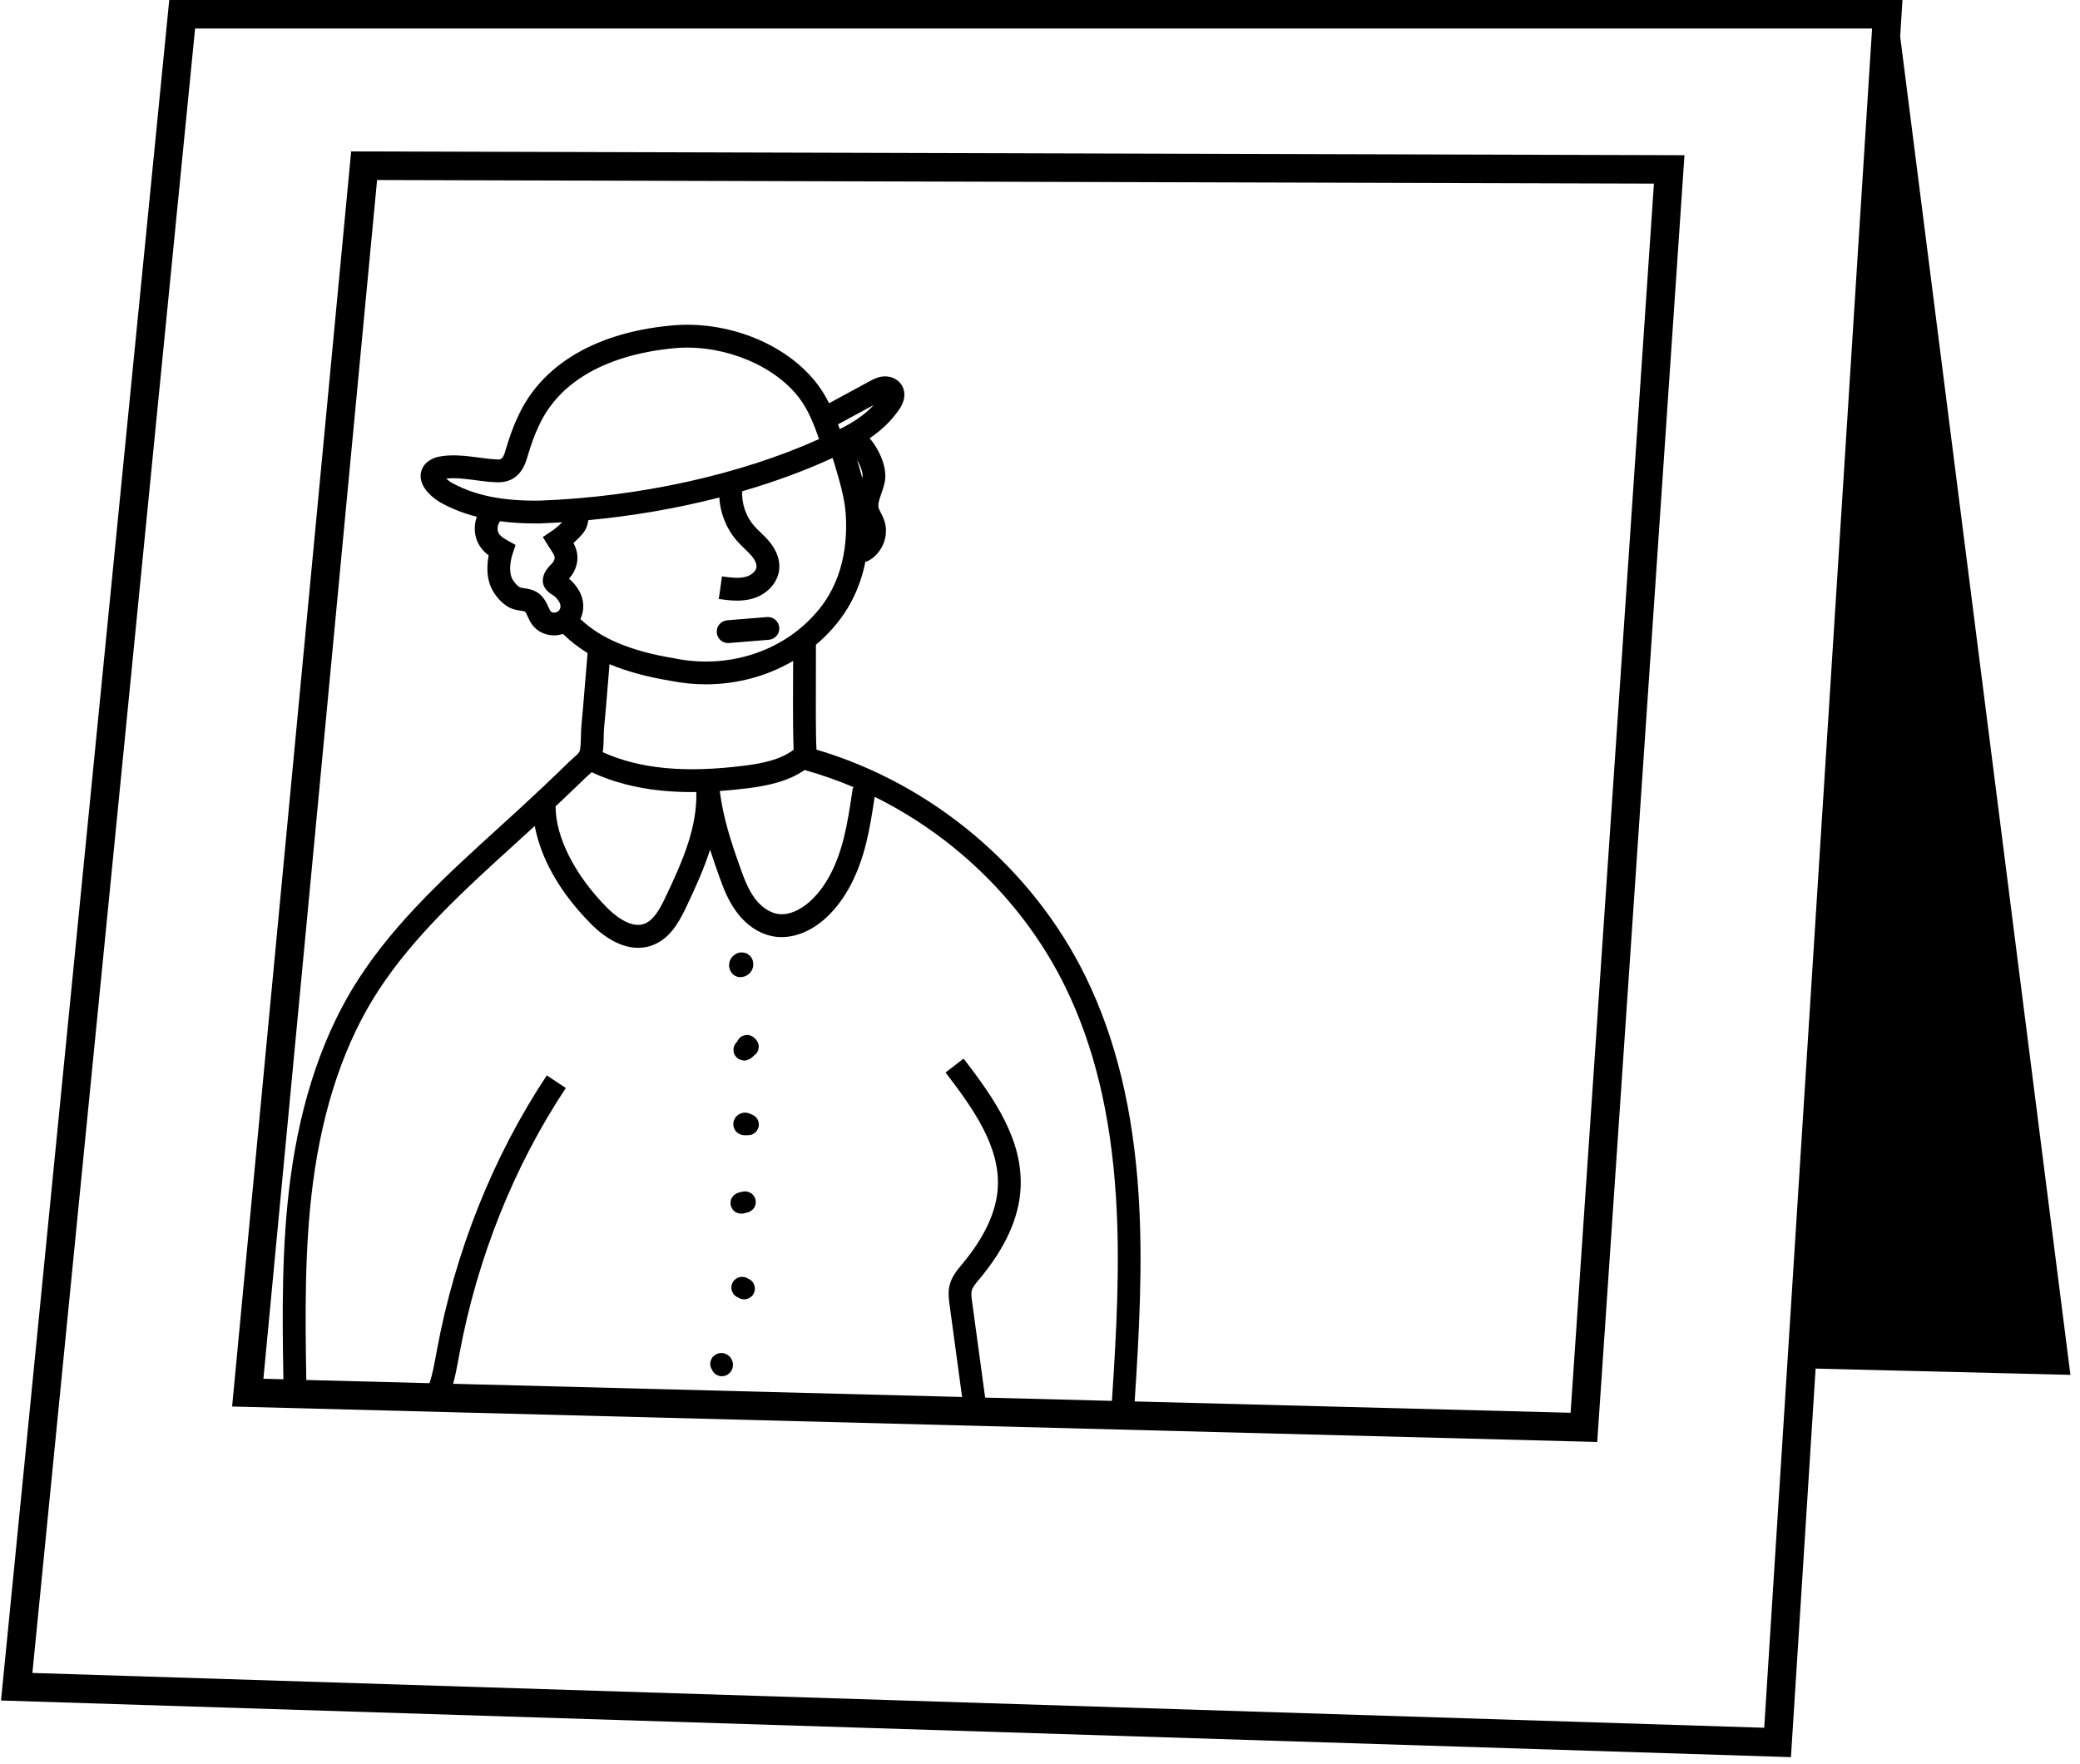 <svg width="138" height="117" viewBox="0 0 138 117" fill="none" xmlns="http://www.w3.org/2000/svg">
<path d="M48.602 90.33C48.589 90.29 48.547 90.195 48.529 90.158C48.529 90.154 48.527 90.152 48.525 90.148C48.491 90.088 48.447 90.031 48.396 89.982C48.394 89.98 48.392 89.978 48.389 89.976C48.377 89.967 48.254 89.87 48.243 89.862C48.241 89.862 48.239 89.861 48.237 89.859C48.237 89.859 48.233 89.859 48.233 89.857C48.177 89.832 48.12 89.809 48.063 89.785C48.027 89.774 48.001 89.775 47.957 89.77C47.832 89.753 47.883 89.753 47.758 89.77C47.722 89.775 47.69 89.775 47.658 89.785C47.643 89.789 47.499 89.849 47.486 89.857C47.484 89.857 47.48 89.861 47.478 89.862C47.448 89.881 47.357 89.953 47.331 89.978C47.261 90.042 47.214 90.118 47.183 90.207C47.14 90.292 47.119 90.383 47.123 90.479C47.119 90.578 47.14 90.669 47.183 90.752C47.2 90.803 47.225 90.848 47.255 90.892L47.278 90.947C47.34 91.053 47.425 91.138 47.533 91.202C47.59 91.227 47.647 91.249 47.704 91.274C47.828 91.308 47.955 91.308 48.08 91.274C48.142 91.257 48.207 91.233 48.262 91.198C48.288 91.181 48.307 91.162 48.337 91.14C48.347 91.132 48.392 91.102 48.415 91.079C48.426 91.068 48.521 90.947 48.529 90.933C48.529 90.933 48.53 90.93 48.532 90.928C48.54 90.916 48.602 90.767 48.606 90.754C48.606 90.752 48.606 90.75 48.606 90.748C48.606 90.748 48.606 90.744 48.606 90.742C48.614 90.68 48.623 90.618 48.631 90.553C48.631 90.551 48.631 90.549 48.631 90.546C48.633 90.479 48.619 90.411 48.604 90.345C48.604 90.339 48.602 90.334 48.6 90.328L48.602 90.33ZM47.541 89.976C47.541 89.976 47.545 89.972 47.547 89.972C47.545 89.972 47.541 89.976 47.539 89.978L47.541 89.976ZM48.833 64.763C48.918 64.806 49.009 64.827 49.106 64.823C49.113 64.823 49.121 64.821 49.128 64.821C49.138 64.821 49.145 64.821 49.155 64.821C49.183 64.821 49.297 64.81 49.361 64.791C49.393 64.779 49.424 64.766 49.454 64.751C49.486 64.738 49.516 64.725 49.547 64.711C49.671 64.643 49.8 64.516 49.866 64.392C49.902 64.323 49.936 64.254 49.953 64.178C49.987 64.028 49.986 63.989 49.967 63.858C49.95 63.737 49.94 63.676 49.87 63.555C49.815 63.461 49.76 63.406 49.679 63.345C49.592 63.279 49.548 63.243 49.425 63.213C49.365 63.198 49.285 63.19 49.225 63.184C49.215 63.184 49.208 63.184 49.2 63.184C49.055 63.184 48.937 63.224 48.81 63.29C48.803 63.294 48.795 63.298 48.788 63.304C48.74 63.334 48.672 63.387 48.631 63.425C48.623 63.43 48.617 63.438 48.612 63.444C48.572 63.487 48.521 63.551 48.491 63.603C48.451 63.667 48.419 63.745 48.4 63.813C48.398 63.82 48.396 63.83 48.394 63.837C48.387 63.9 48.377 63.962 48.37 64.026C48.37 64.032 48.37 64.038 48.37 64.043C48.373 64.265 48.457 64.454 48.606 64.615C48.67 64.685 48.746 64.732 48.835 64.763H48.833ZM49.062 68.865C49 68.933 48.95 69.009 48.915 69.09C48.86 69.149 48.809 69.211 48.758 69.285C48.733 69.342 48.71 69.398 48.686 69.455C48.678 69.518 48.669 69.58 48.661 69.644C48.669 69.707 48.678 69.769 48.686 69.834C48.708 69.926 48.75 70.006 48.812 70.076C48.844 70.129 48.886 70.172 48.939 70.203C48.983 70.246 49.036 70.276 49.096 70.293C49.231 70.35 49.416 70.384 49.558 70.329C49.643 70.295 49.734 70.267 49.808 70.212C49.904 70.142 49.963 70.093 50.022 70.025C50.033 70.015 50.048 70.01 50.059 69.998C50.137 69.949 50.197 69.883 50.243 69.799C50.332 69.648 50.37 69.423 50.315 69.253C50.271 69.12 50.197 68.992 50.092 68.901C50.082 68.891 50.075 68.878 50.065 68.869C49.942 68.746 49.74 68.653 49.564 68.66C49.38 68.668 49.189 68.728 49.062 68.869V68.865ZM49.987 85.128C49.925 85.022 49.84 84.937 49.732 84.873C49.685 84.85 49.637 84.826 49.592 84.803C49.511 84.752 49.422 84.723 49.329 84.719C49.234 84.699 49.14 84.703 49.045 84.733C48.952 84.755 48.873 84.797 48.803 84.859C48.725 84.909 48.665 84.977 48.619 85.058C48.595 85.115 48.572 85.172 48.547 85.228C48.513 85.353 48.513 85.48 48.547 85.605C48.572 85.662 48.595 85.719 48.619 85.775C48.682 85.881 48.767 85.966 48.875 86.031C48.922 86.053 48.969 86.078 49.015 86.101C49.096 86.152 49.185 86.18 49.278 86.186C49.373 86.207 49.467 86.203 49.562 86.173C49.654 86.15 49.734 86.108 49.804 86.046C49.882 85.997 49.942 85.929 49.987 85.847C50.012 85.79 50.035 85.734 50.059 85.677C50.093 85.552 50.093 85.425 50.059 85.3C50.035 85.244 50.012 85.187 49.987 85.13V85.128ZM49.792 79.132C49.62 79.041 49.437 79.013 49.246 79.06C49.159 79.081 49.074 79.103 48.986 79.124C48.816 79.166 48.65 79.3 48.563 79.45C48.511 79.531 48.483 79.62 48.477 79.713C48.457 79.807 48.46 79.902 48.491 79.997C48.546 80.169 48.653 80.333 48.816 80.42C48.988 80.511 49.172 80.54 49.363 80.492L49.622 80.428C49.792 80.386 49.959 80.252 50.046 80.103C50.097 80.021 50.126 79.932 50.131 79.84C50.152 79.745 50.148 79.65 50.118 79.556C50.063 79.383 49.955 79.219 49.792 79.132ZM111.756 10.296L23.298 10.044L15.4 93.308L105.97 95.66L111.758 10.294L111.756 10.296ZM73.767 92.934L65.36 92.716L64.493 86.341C64.459 86.086 64.423 85.823 64.467 85.633C64.523 85.395 64.737 85.14 64.964 84.869L65.008 84.818C66.692 82.799 67.602 80.795 67.71 78.863C67.89 75.663 66.026 72.952 63.933 70.227L62.733 71.149C64.646 73.639 66.349 76.097 66.2 78.778C66.111 80.377 65.318 82.084 63.848 83.847L63.806 83.896C63.507 84.254 63.136 84.697 62.998 85.283C62.889 85.745 62.949 86.188 62.998 86.544L63.831 92.676L30.064 91.8C30.218 91.24 30.324 90.667 30.428 90.103L30.479 89.827C31.662 83.461 34.102 77.359 37.541 72.178L36.278 71.342C32.729 76.691 30.208 82.988 28.99 89.552L28.939 89.832C28.814 90.512 28.693 91.166 28.498 91.76L20.322 91.549C20.248 87.212 20.198 82.746 20.772 78.407C21.438 73.37 22.899 69.094 25.114 65.697C27.482 62.068 30.837 59.018 34.08 56.07C34.541 55.65 35.011 55.222 35.48 54.792C35.764 56.333 36.64 58.688 39.187 61.27C40.231 62.327 41.323 62.878 42.339 62.878C42.64 62.878 42.933 62.831 43.219 62.732C44.362 62.34 44.986 61.307 45.492 60.25C46.126 58.921 46.703 57.648 47.111 56.365C47.3 56.961 47.512 57.566 47.741 58.212C48.025 59.008 48.364 59.848 48.924 60.575C49.59 61.444 50.47 61.996 51.399 62.134C52.551 62.304 53.821 61.824 54.885 60.812C56.08 59.672 56.951 58.023 57.473 55.907C57.723 54.893 57.88 53.861 58.029 52.862C63.464 55.544 68.018 60.026 70.681 65.476C72.59 69.383 73.689 73.928 74.037 79.367C74.327 83.872 74.066 88.468 73.772 92.937L73.767 92.934ZM38.401 39.159C38.241 38.879 38.027 38.626 37.751 38.387C37.766 38.37 37.781 38.353 37.796 38.336C38.203 37.87 38.385 37.254 38.286 36.688C38.242 36.44 38.15 36.219 38.046 36.024C38.237 35.855 38.453 35.645 38.655 35.407C38.865 35.159 38.99 34.852 39.03 34.508C42.002 34.228 44.945 33.719 47.726 33.004C47.785 34.065 48.199 35.093 48.907 35.897C49.072 36.082 49.242 36.247 49.407 36.406C49.579 36.572 49.742 36.73 49.878 36.892C50.097 37.157 50.211 37.422 50.192 37.619C50.165 37.882 49.864 38.156 49.492 38.26C49.041 38.385 48.529 38.327 47.902 38.238L47.688 39.736C48.033 39.785 48.449 39.846 48.894 39.846C49.221 39.846 49.56 39.814 49.897 39.721C50.883 39.449 51.607 38.667 51.698 37.776C51.76 37.159 51.535 36.521 51.043 35.929C50.854 35.702 50.654 35.507 50.459 35.32C50.309 35.176 50.167 35.04 50.044 34.9C49.495 34.277 49.202 33.42 49.24 32.591C51.376 31.971 53.395 31.229 55.238 30.381C55.28 30.512 55.323 30.644 55.367 30.777L55.371 30.792C55.711 31.942 56.033 33.03 56.107 34.052C56.241 35.937 55.997 38.629 54.056 40.752C51.817 43.263 48.258 44.385 44.771 43.68L44.744 43.674C41.855 43.197 39.862 42.364 38.506 41.066C38.791 40.474 38.763 39.783 38.405 39.159H38.401ZM36.403 36.249C36.443 36.313 36.485 36.378 36.528 36.442C36.649 36.625 36.772 36.817 36.797 36.949C36.816 37.062 36.759 37.225 36.655 37.343C36.627 37.375 36.594 37.409 36.56 37.443C36.383 37.626 36.114 37.905 36.032 38.315C35.894 39.01 36.496 39.371 36.695 39.49C36.717 39.504 36.74 39.517 36.761 39.53C36.908 39.657 37.016 39.782 37.09 39.91C37.279 40.239 37.141 40.425 37.096 40.487C37.001 40.616 36.782 40.678 36.632 40.62C36.538 40.582 36.515 40.556 36.392 40.283C36.301 40.079 36.188 39.825 35.972 39.579C35.59 39.142 35.103 39.07 34.782 39.023C34.655 39.004 34.523 38.985 34.471 38.951C34.305 38.845 34.138 38.663 34.015 38.455C33.745 37.995 33.841 37.248 34.008 36.746L34.205 36.152L33.658 35.848C33.283 35.638 33.092 35.458 33.039 35.261C32.977 35.034 33.033 34.765 33.177 34.58C33.907 34.676 34.687 34.726 35.522 34.724C35.614 34.724 35.707 34.724 35.802 34.724C36.299 34.705 36.799 34.68 37.298 34.648C36.962 34.992 36.629 35.218 36.625 35.219L36.014 35.626L36.401 36.249H36.403ZM35.767 33.21C33.387 33.24 31.59 32.885 30.089 32.088C29.892 31.99 29.726 31.863 29.608 31.753C30.197 31.675 30.948 31.776 31.622 31.865C32.03 31.919 32.418 31.971 32.767 31.984C34.314 32.126 34.791 31.059 35.014 30.235C35.232 29.518 35.433 28.922 35.703 28.353L35.711 28.336C37.518 24.247 42.299 23.287 44.979 23.079C48.116 22.879 51.444 24.269 53.068 26.459C53.636 27.227 53.991 28.124 54.343 29.128C49.092 31.494 42.381 32.974 35.767 33.212V33.21ZM55.715 28.47C55.677 28.362 55.638 28.256 55.6 28.15L57.965 26.867C57.322 27.575 56.559 28.041 55.715 28.47ZM57.219 31.664C57.216 31.681 57.212 31.698 57.208 31.715C57.102 31.312 56.985 30.911 56.867 30.514C57.11 30.934 57.269 31.39 57.219 31.664ZM52.623 48.463C52.631 48.983 52.636 49.398 52.654 49.733C51.808 50.399 50.561 50.645 49.407 50.792C45.448 51.296 42.451 51.01 39.989 49.901C40.044 49.56 40.05 49.197 40.055 48.86C40.059 48.66 40.063 48.469 40.076 48.331C40.148 47.608 40.245 46.438 40.337 45.309C40.373 44.868 40.409 44.442 40.439 44.062C41.582 44.541 42.916 44.904 44.481 45.163C45.264 45.32 46.052 45.398 46.831 45.398C48.896 45.398 50.9 44.855 52.621 43.846C52.621 44.149 52.62 44.476 52.618 44.821C52.612 46.022 52.606 47.385 52.621 48.465L52.623 48.463ZM49.598 52.295C50.888 52.13 52.288 51.85 53.382 51.082C54.519 51.4 55.634 51.793 56.718 52.259L56.586 52.238L56.535 52.577C56.387 53.561 56.234 54.577 55.995 55.542C55.545 57.371 54.818 58.776 53.834 59.71C53.492 60.036 52.593 60.776 51.615 60.632C51.085 60.552 50.538 60.195 50.118 59.648C49.687 59.088 49.403 58.38 49.161 57.699C48.483 55.797 48.002 54.344 47.753 52.476C48.347 52.435 48.96 52.374 49.598 52.293V52.295ZM39.255 51.231C41.16 52.113 43.327 52.546 45.912 52.546C46.006 52.546 46.105 52.543 46.199 52.541C46.254 54.898 45.327 57.059 44.118 59.593C43.756 60.352 43.336 61.084 42.721 61.294C41.788 61.614 40.687 60.636 40.258 60.199C38.129 58.041 36.863 55.54 36.861 53.492L37.022 53.341C37.612 52.783 38.224 52.206 38.816 51.625C38.874 51.566 38.946 51.506 39.02 51.44C39.096 51.373 39.175 51.303 39.257 51.228L39.255 51.231ZM75.281 92.971C75.574 88.472 75.835 83.845 75.542 79.264C75.178 73.626 74.032 68.897 72.034 64.808C68.514 57.604 61.861 51.998 54.171 49.731C54.114 48.777 54.126 46.359 54.131 44.824C54.135 43.986 54.137 43.271 54.133 42.773C54.502 42.461 54.852 42.126 55.176 41.763C56.47 40.346 57.13 38.733 57.429 37.205L57.462 37.276C58.47 36.834 59.019 35.621 58.682 34.571C58.616 34.362 58.523 34.183 58.444 34.026C58.376 33.891 58.309 33.764 58.287 33.666C58.234 33.437 58.342 33.129 58.466 32.769C58.553 32.517 58.654 32.23 58.709 31.927C58.867 31.032 58.372 29.876 57.698 29.07C58.404 28.597 59.06 28.014 59.63 27.204C60.184 26.415 59.999 25.844 59.84 25.573C59.59 25.151 59.087 24.916 58.559 24.977C58.203 25.017 57.916 25.174 57.706 25.287L55.006 26.75C54.799 26.336 54.563 25.936 54.283 25.556C52.338 22.935 48.561 21.331 44.869 21.567C39.648 21.97 35.906 24.152 34.328 27.713C34 28.406 33.766 29.128 33.559 29.806L33.552 29.829C33.366 30.519 33.226 30.506 32.886 30.472L32.837 30.468C32.558 30.459 32.199 30.412 31.817 30.36C30.903 30.239 29.866 30.101 28.965 30.334L28.914 30.349C28.059 30.637 27.926 31.242 27.909 31.488C27.845 32.398 28.819 33.14 29.391 33.428C30.072 33.789 30.817 34.073 31.635 34.283C31.48 34.72 31.455 35.204 31.578 35.657C31.726 36.198 32.068 36.576 32.422 36.845C32.299 37.473 32.24 38.419 32.712 39.221C32.954 39.634 33.289 39.99 33.654 40.222C33.977 40.431 34.312 40.48 34.558 40.516C34.653 40.531 34.799 40.552 34.833 40.573C34.897 40.646 34.946 40.758 35.009 40.896C35.16 41.235 35.387 41.746 36.061 42.018C36.28 42.107 36.515 42.151 36.752 42.151C36.956 42.151 37.158 42.117 37.353 42.054C37.832 42.529 38.373 42.951 38.984 43.322C38.941 43.82 38.886 44.484 38.829 45.182C38.736 46.306 38.642 47.466 38.572 48.177C38.553 48.376 38.547 48.597 38.543 48.83C38.538 49.169 38.528 49.68 38.443 49.871C38.398 49.969 38.152 50.185 38.021 50.3C37.925 50.386 37.832 50.467 37.754 50.544C37.173 51.116 36.568 51.687 35.983 52.242L35.766 52.446C34.884 53.281 33.955 54.124 33.056 54.942C29.741 57.956 26.314 61.071 23.841 64.863C21.5 68.45 19.962 72.939 19.266 78.201C18.681 82.627 18.726 87.128 18.802 91.501L17.476 91.467L25.018 11.942L109.732 12.182L104.203 93.723L75.281 92.971ZM48.307 42.66C48.328 42.66 48.349 42.66 48.37 42.658L51.009 42.444C51.425 42.41 51.736 42.045 51.702 41.628C51.668 41.212 51.303 40.902 50.886 40.936L48.247 41.15C47.83 41.184 47.52 41.549 47.554 41.965C47.586 42.361 47.917 42.662 48.307 42.662V42.66ZM49.997 73.993C49.959 73.97 49.919 73.953 49.878 73.938C49.866 73.93 49.853 73.923 49.84 73.917C49.653 73.822 49.435 73.779 49.229 73.839C49.09 73.881 48.968 73.947 48.867 74.051C48.682 74.24 48.608 74.522 48.68 74.778C48.701 74.854 48.735 74.924 48.778 74.986C48.805 75.03 48.837 75.069 48.875 75.105C48.896 75.124 48.916 75.139 48.939 75.154C48.941 75.154 48.943 75.158 48.945 75.158C49.07 75.253 49.215 75.311 49.376 75.311C49.463 75.311 49.55 75.311 49.637 75.311C49.819 75.311 50.012 75.232 50.139 75.103C50.262 74.98 50.355 74.778 50.347 74.602C50.339 74.418 50.279 74.227 50.139 74.1C50.092 74.063 50.042 74.027 49.995 73.989L49.997 73.993ZM126.069 2.416L126.222 0H11.229L0.067 112.811L118.822 116.569L120.459 90.792L137.364 91.208L126.069 2.416ZM117.049 114.62L2.149 110.983L12.944 1.892H124.205L117.049 114.62Z" fill="black"/>
</svg>
